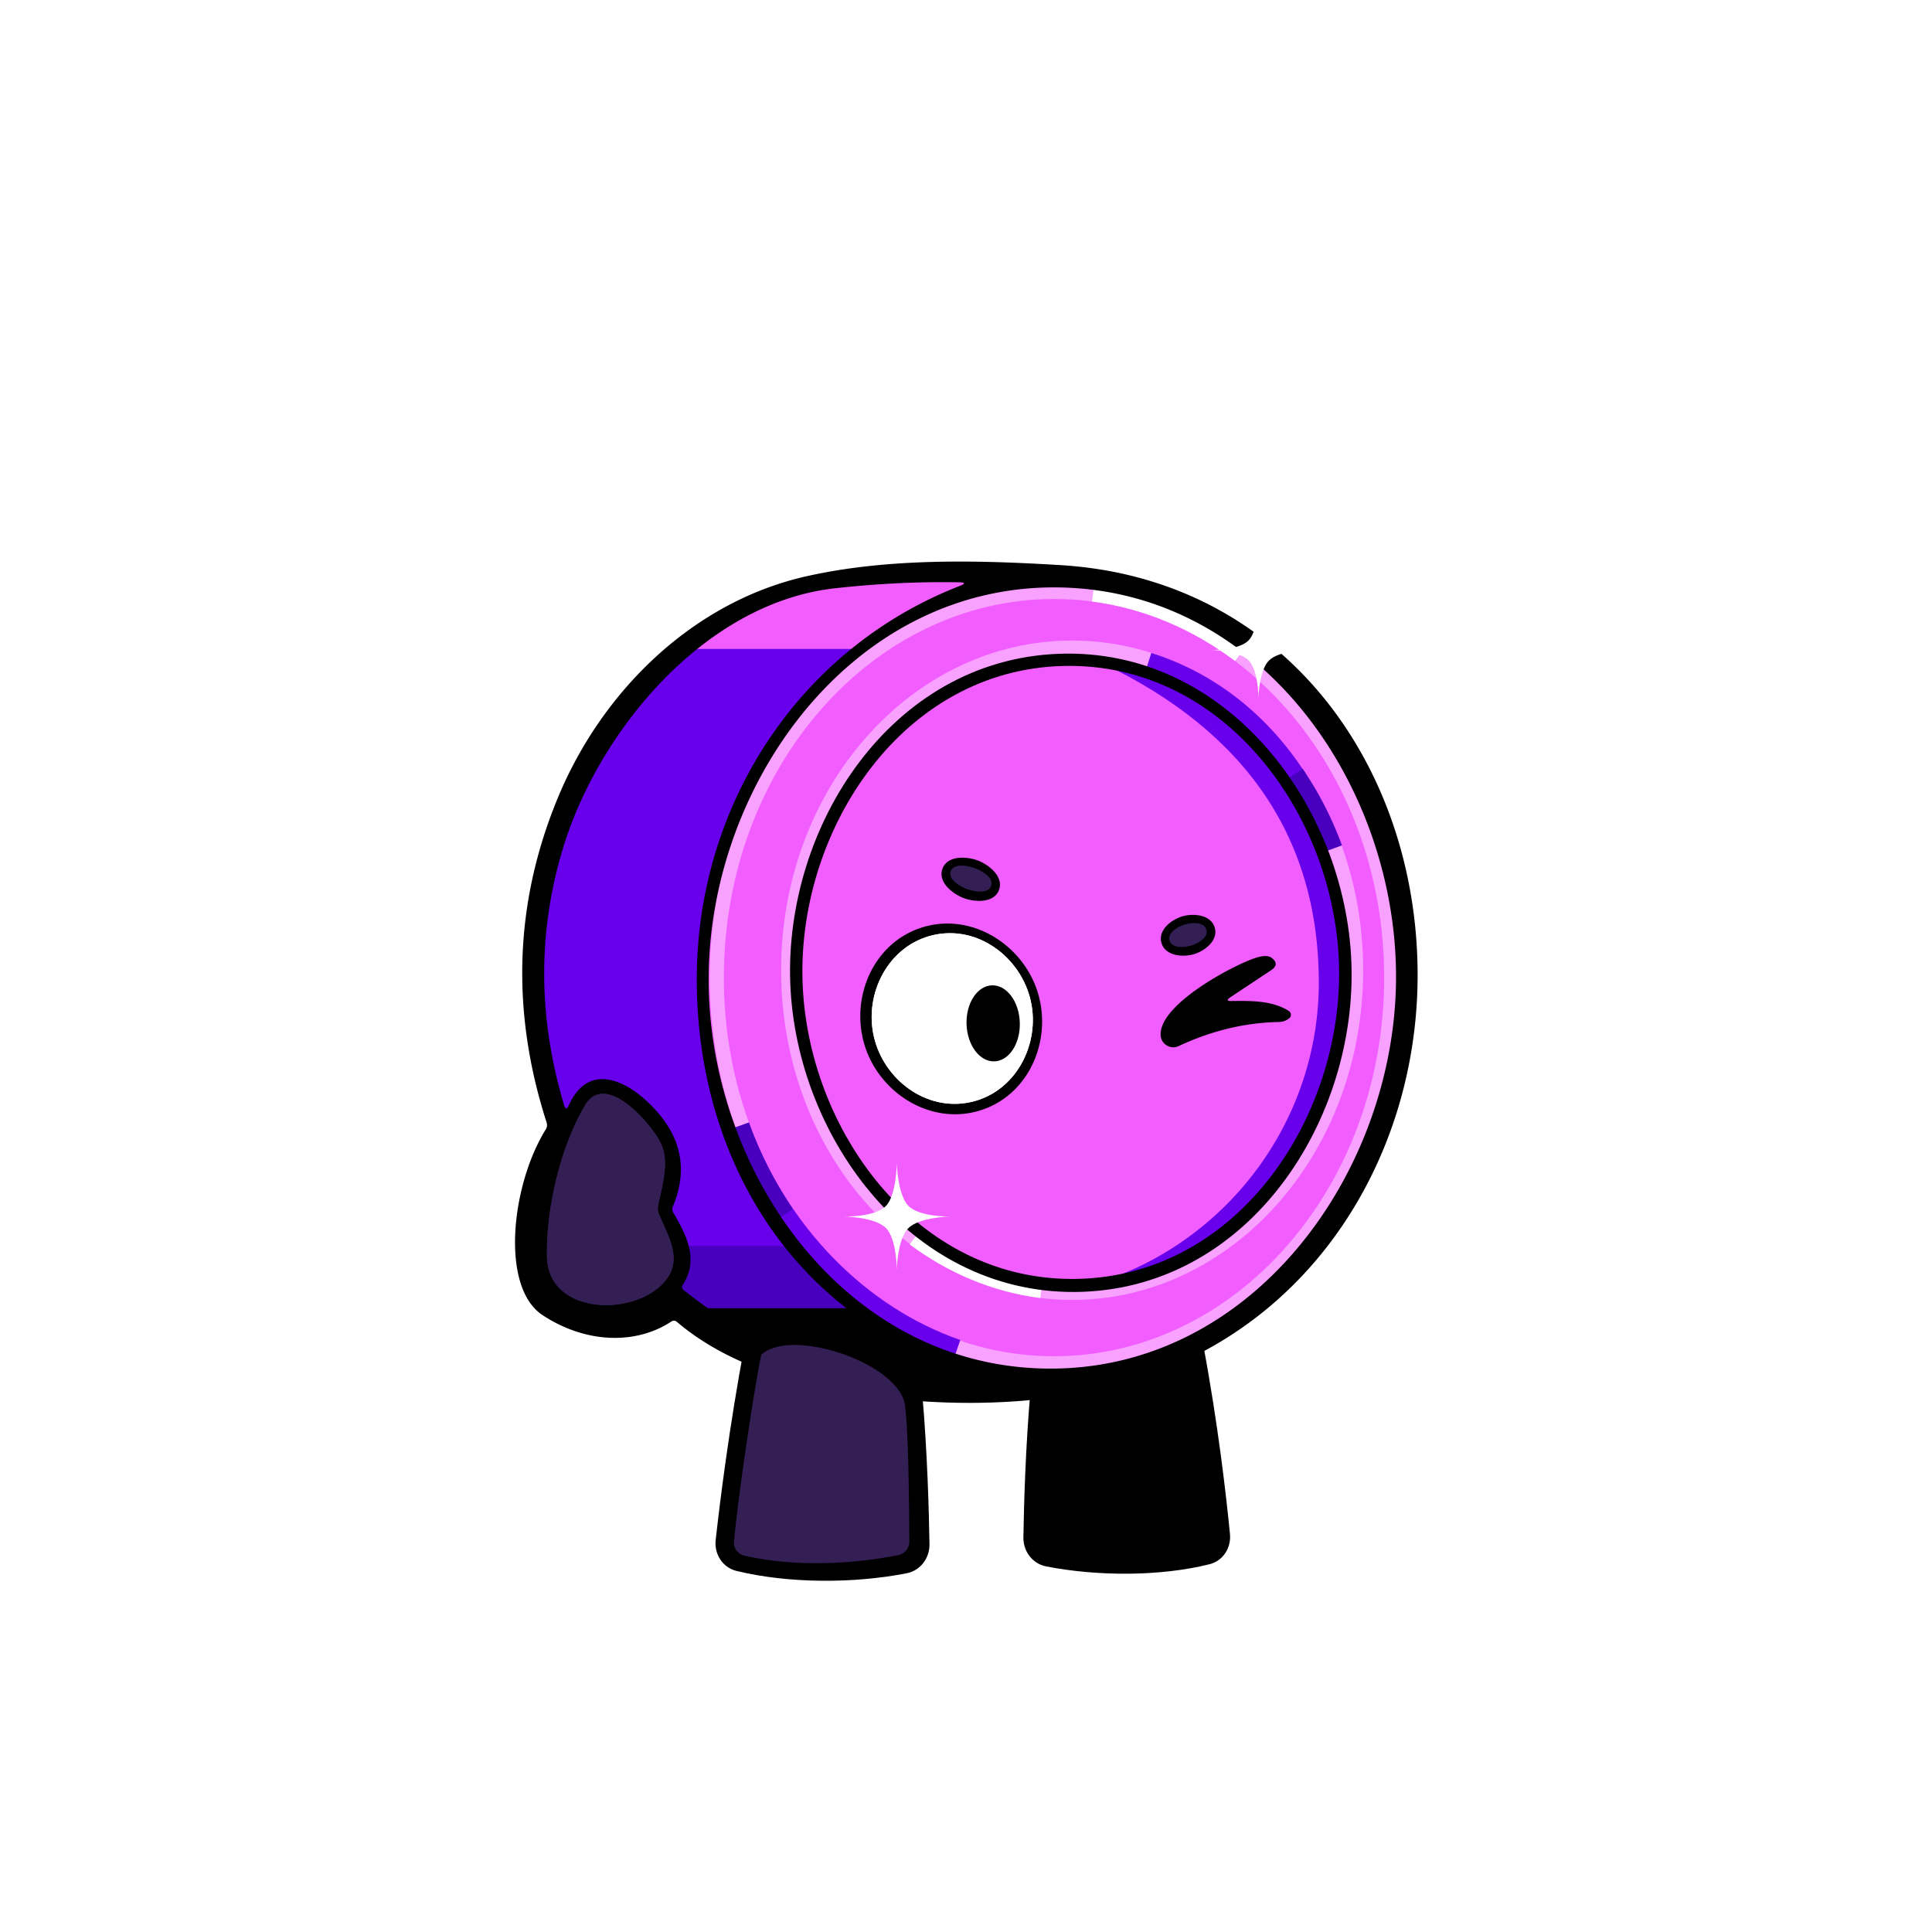 <svg xmlns="http://www.w3.org/2000/svg" width="256" height="256" fill="none"><path fill="#000" d="M159.383 177.924c2.032 10.792 3.127 20.551 3.593 25.334.179 1.838-.915 3.562-2.706 4.01-6.617 1.651-14.928 1.6-21.641.292-1.821-.355-3.053-1.995-3.024-3.849.067-4.205.279-12.007.944-19.47.976-10.938 21.755-13.43 22.834-6.317Z"/><path fill="#F25DFF" d="M112.312 75.867h28.25c61.563 4.133 63 104.008-2.312 107.946h-22.813c-57-3.875-59.812-99-3.125-107.946Z"/><path fill="#6800EC" d="M113.937 85.991H90.974C76.5 98.075 70.562 111.233 70.562 130s10.02 36.975 25.204 47.557h23.672c-7.75-4.932-26.313-18.995-26.313-47.557 0-22.062 10.875-35.625 20.812-44.009ZM178.452 130c-.124 17.608-12.014 37-32.656 39.89 17.273-5.658 29.031-21.76 28.954-39.89-.088-20.812-11.601-34.438-30.199-42.824 23.324 4.886 34.033 24 33.901 42.824Z"/><path fill="#4800BE" d="M82.156 165.098h23.003c32.216 30.402-14.953 17.562-23.003 0Z"/><path stroke="#F8A1FF" stroke-width="1.875" d="M184.347 129.54c0 28.344-20.118 51.105-44.684 51.105s-44.685-22.761-44.685-51.105c0-28.345 20.119-51.106 44.685-51.106 24.566 0 44.684 22.761 44.684 51.106Z"/><path stroke="#fff" stroke-width="3.75" d="M144.934 77.84c7.27.954 14.021 3.858 19.839 8.242"/><path stroke="#6800EC" stroke-width="3.75" d="M97.473 149.379c5.173 14.3 16.057 25.395 29.155 29.95"/><path stroke="#4800BE" stroke-width="3.75" d="M97.473 149.379a54.135 54.135 0 0 0 6.021 11.885"/><path stroke="#F8A1FF" stroke-width="1.875" d="M104.438 128.562c0-23.723 16.951-42.75 37.624-42.75 20.674 0 37.626 19.027 37.626 42.75 0 23.724-16.952 42.75-37.626 42.75-20.673 0-37.624-19.026-37.624-42.75Z"/><path stroke="#fff" stroke-width="2.5" d="M138 170.754c-6.125-.794-11.812-3.212-16.714-6.861"/><path stroke="#6800EC" stroke-width="2.5" d="M152.177 87.71c8.26 2.603 15.01 8.103 19.747 15.415"/><path stroke="#4800BE" stroke-width="2.5" d="M176.643 112.449a44.926 44.926 0 0 0-5.073-9.893"/><path fill="#000" fill-rule="evenodd" d="M155.97 180.76c-10.28 4.509-22.345 5.553-32.533 4.99-11.196-.618-24.88-3.036-33.737-10.59-.24-.2-.494-.214-.76-.04-4.834 3.166-11.495 2.818-17.065-.87-5.57-3.687-4.175-17.13.435-24.59.18-.287.22-.593.12-.92-4.754-14.773-4.264-29.103 1.47-42.99 5.87-14.22 17.96-26.05 33.04-29.41 10.812-2.414 22.578-2.123 33.56-1.46 30.42 1.833 47.952 27.818 47.323 55.743-.481 21.334-12.048 41.449-31.853 50.137ZM110.63 77.95c5.653-.627 11.14-.89 16.46-.79.833.02.86.18.08.48-21.112 8.22-34.392 28.562-34.83 50.917-.342 17.513 6.344 34.32 19.812 44.783h-18.36a71.459 71.459 0 0 1-3.182-2.38c-.267-.213-.307-.463-.12-.75 2.11-3.24.54-6.47-1.27-9.52a.857.857 0 0 1-.06-.82c1.546-3.714 1.4-7.147-.44-10.3-2.42-4.15-9.94-10.66-13.35-3.11-.247.553-.457.54-.63-.04-3.427-11.454-3.507-22.687-.24-33.7 4.636-15.668 18.777-32.838 36.13-34.77Zm74.338 52.673c-.576 25.393-19.439 51.332-46.703 50.714-27.263-.619-44.93-27.388-44.354-52.78.576-25.393 19.439-51.333 46.703-50.714 27.264.619 44.93 27.388 44.354 52.78Z" clip-rule="evenodd"/><path fill="#000" d="M98.703 178.003c-2.089 11.095-3.326 21.128-3.87 26.05-.21 1.882.916 3.656 2.756 4.103 6.931 1.686 15.545 1.684 22.548.31 1.82-.357 3.052-2 3.023-3.854-.068-4.303-.284-12.384-.973-20.112-1.003-11.25-22.375-13.812-23.484-6.497Z"/><path fill="#331F54" d="M100.875 179.5c-.792 3.678-2.909 17.339-3.617 24.72a1.77 1.77 0 0 0 1.358 1.908c6.457 1.479 13.93 1.211 20.411-.067a1.827 1.827 0 0 0 1.465-1.814c-.026-4.978-.105-14.022-.555-17.935-.648-5.641-15.001-10.493-19.062-6.812ZM77.5 146.489c-3.44 5.89-5.15 14.04-5.02 20.06.153 7.684 11.533 7.984 15.58 3.28 2.57-2.98.37-6.14-.77-9.04a1.83 1.83 0 0 1-.09-1.02c.51-2.55 1.53-5.7.42-8.17-1.105-2.447-7.358-9.868-10.12-5.11Z"/><path fill="#331F54" d="M77.5 146.489c-3.44 5.89-5.15 14.04-5.02 20.06.153 7.684 11.533 7.984 15.58 3.28 2.57-2.98.37-6.14-.77-9.04a1.83 1.83 0 0 1-.09-1.02c.51-2.55 1.53-5.7.42-8.17-1.105-2.447-7.358-9.868-10.12-5.11Z"/><path fill="#000" d="M143.514 171.169c-22.267.856-38-20.107-38.796-40.84-.798-20.758 13.273-42.842 35.549-43.697 22.267-.856 37.999 20.107 38.796 40.841.797 20.757-13.273 42.841-35.549 43.696Zm-.712-1.709c21.373-.485 35.08-21.55 34.629-41.416-.451-19.867-15.099-40.288-36.472-39.803-21.373.485-35.08 21.55-34.629 41.416.45 19.867 15.099 40.288 36.472 39.803Z"/><path fill="#000" d="M132.367 117.937c-.681 1.782-3.258 1.603-4.686 1.058-1.47-.562-3.469-2.129-2.788-3.912s3.258-1.603 4.686-1.058c1.426.545 3.469 2.128 2.788 3.912ZM160.959 122.924c.494 1.734-1.371 3.115-2.811 3.526-1.44.41-3.754.219-4.248-1.515-.494-1.734 1.372-3.115 2.812-3.525 1.44-.41 3.754-.22 4.247 1.514ZM130.265 147.008c-6.443 2.269-13.338-1.779-15.535-8.016-2.196-6.236.642-13.711 7.084-15.98 6.443-2.269 13.338 1.778 15.535 8.015 2.196 6.237-.641 13.712-7.084 15.981ZM163.209 132.64c2.56-.03 5.33-.08 7.56 1.31a.606.606 0 0 1 .07.97c-.393.32-.85.486-1.37.5-4.487.08-8.923 1.146-13.31 3.2-1.027.482-2.263-.23-2.36-1.36-.36-3.99 9.03-9.05 12.21-10.21 1.207-.44 2.037-.484 2.49-.13.74.573.72 1.116-.06 1.63l-5.39 3.58c-.533.353-.48.523.16.51Z"/><path fill="#fff" d="M128.673 146.022c5.932-1.337 9.198-7.673 7.906-13.406-1.292-5.732-6.96-10.056-12.893-8.719-5.932 1.337-9.198 7.674-7.906 13.406 1.292 5.733 6.96 10.056 12.893 8.719Z"/><path fill="#fff" d="M136.579 132.616c-1.292-5.732-6.96-10.056-12.893-8.719-5.932 1.337-9.198 7.674-7.906 13.406 1.292 5.733 6.96 10.056 12.893 8.719 5.932-1.337 9.198-7.673 7.906-13.406Z"/><path fill="#000" d="M128.072 135.71c.088 2.783 1.738 4.988 3.687 4.927 1.949-.061 3.457-2.366 3.37-5.148-.087-2.782-1.738-4.988-3.687-4.927-1.948.061-3.457 2.366-3.37 5.148Z"/><path fill="#331F54" d="M129.16 115.031c-.799-.294-2.768-.728-3.185.405-.418 1.136 1.363 2.079 2.163 2.373.8.294 2.769.728 3.186-.405.42-1.139-1.289-2.051-2.164-2.373ZM156.99 122.502c-.806.241-2.35 1.041-2.023 2.131.327 1.088 2.056.907 2.862.665.806-.241 2.35-1.041 2.023-2.131-.327-1.088-2.056-.907-2.862-.665Z"/><g filter="url(#a)"><path fill="#fff" d="M160.375 86.125s3.754.104 5.087-1.288c1.256-1.311 1.288-5.087 1.288-5.087s.112 3.777 1.395 5.087c1.322 1.35 4.98 1.288 4.98 1.288s-3.657.072-4.98 1.395c-1.323 1.323-1.395 4.98-1.395 4.98s.008-3.654-1.288-4.98c-1.335-1.365-5.087-1.395-5.087-1.395Z"/></g><g filter="url(#b)"><path fill="#fff" d="M111.799 161.2s4.137.114 5.606-1.419c1.384-1.445 1.42-5.607 1.42-5.607s.123 4.163 1.537 5.607c1.457 1.487 5.488 1.419 5.488 1.419s-4.03.08-5.488 1.538c-1.458 1.458-1.537 5.488-1.537 5.488s.009-4.028-1.42-5.488c-1.471-1.504-5.606-1.538-5.606-1.538Z"/></g><defs><filter id="a" width="28.75" height="28.75" x="152.375" y="71.75" color-interpolation-filters="sRGB" filterUnits="userSpaceOnUse"><feFlood flood-opacity="0" result="BackgroundImageFix"/><feColorMatrix in="SourceAlpha" result="hardAlpha" values="0 0 0 0 0 0 0 0 0 0 0 0 0 0 0 0 0 0 127 0"/><feOffset/><feGaussianBlur stdDeviation="4"/><feComposite in2="hardAlpha" operator="out"/><feColorMatrix values="0 0 0 0 0.937 0 0 0 0 0.227 0 0 0 0 1 0 0 0 1 0"/><feBlend in2="BackgroundImageFix" result="effect1_dropShadow_1729_26548"/><feBlend in="SourceGraphic" in2="effect1_dropShadow_1729_26548" result="shape"/></filter><filter id="b" width="30.051" height="30.052" x="103.799" y="146.174" color-interpolation-filters="sRGB" filterUnits="userSpaceOnUse"><feFlood flood-opacity="0" result="BackgroundImageFix"/><feColorMatrix in="SourceAlpha" result="hardAlpha" values="0 0 0 0 0 0 0 0 0 0 0 0 0 0 0 0 0 0 127 0"/><feOffset/><feGaussianBlur stdDeviation="4"/><feComposite in2="hardAlpha" operator="out"/><feColorMatrix values="0 0 0 0 0.937 0 0 0 0 0.227 0 0 0 0 1 0 0 0 1 0"/><feBlend in2="BackgroundImageFix" result="effect1_dropShadow_1729_26548"/><feBlend in="SourceGraphic" in2="effect1_dropShadow_1729_26548" result="shape"/></filter></defs></svg>